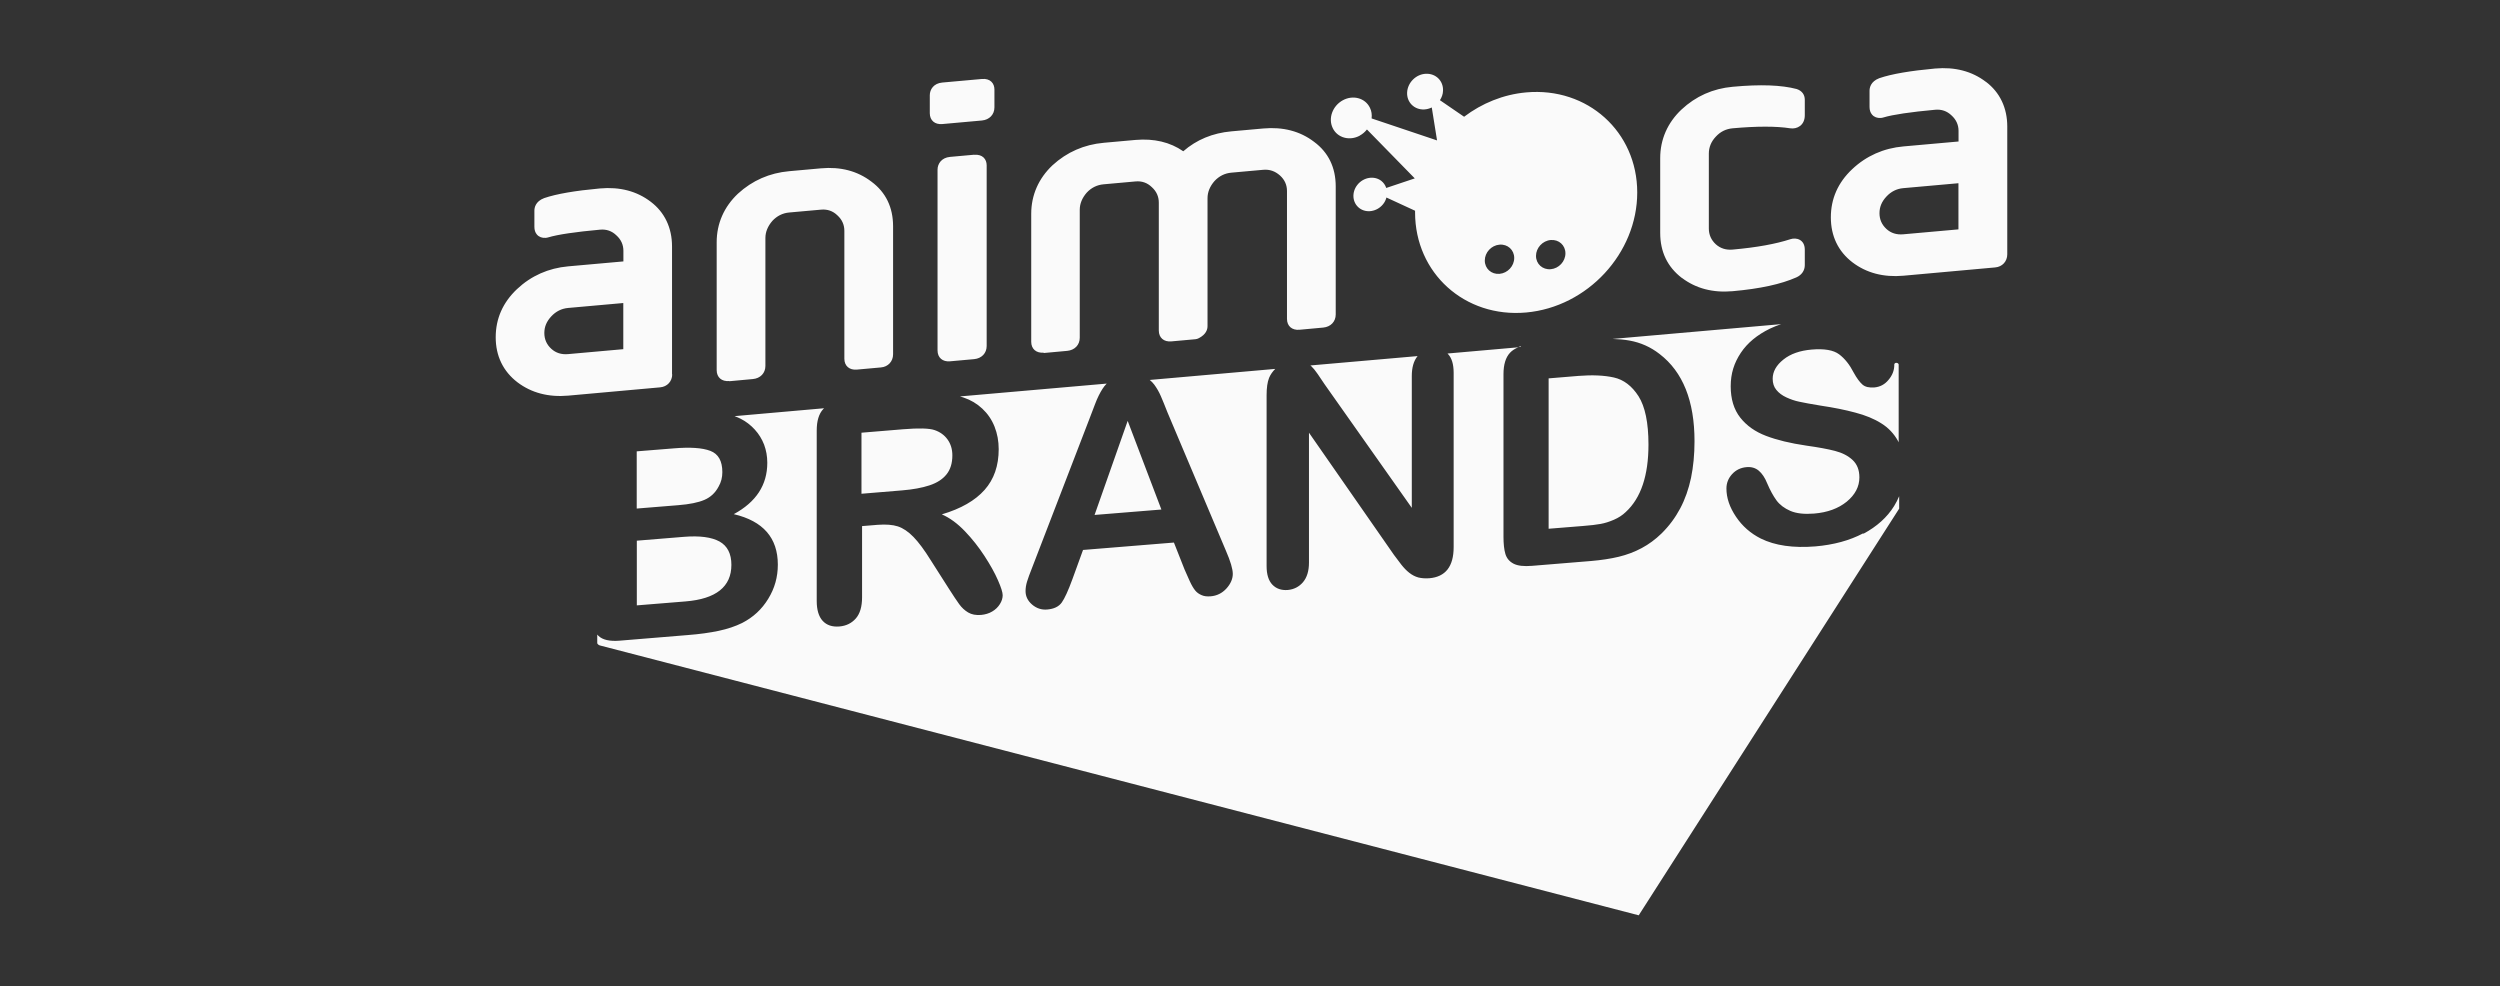 <svg width="180" height="71" viewBox="0 0 180 71" fill="none" xmlns="http://www.w3.org/2000/svg">
<rect x="0" y="0" width="180" height="71" fill="#333333" stroke="none"/>
<g id="Logos">
<g id="Shape_3_copy">
<path id="Vector" fill-rule="evenodd" clip-rule="evenodd" d="M67.847 8.932L70.696 8.676C71.233 8.626 71.599 8.25 71.599 7.732V6.44C71.599 6.021 71.319 5.63 70.696 5.687L67.847 5.943C67.224 5.999 66.945 6.44 66.945 6.859V8.151C66.945 8.669 67.31 8.981 67.847 8.932ZM121.096 20.008C122.098 20.767 123.322 21.094 124.754 20.966C126.731 20.789 128.227 20.462 129.337 19.972C129.723 19.802 129.945 19.475 129.945 19.092V17.977C129.945 17.246 129.337 17.076 128.9 17.225C127.855 17.565 126.494 17.814 124.754 17.97C124.275 18.013 123.867 17.885 123.537 17.587C123.208 17.281 123.036 16.905 123.036 16.451V11.062C123.036 10.607 123.201 10.196 123.537 9.841C123.867 9.478 124.275 9.28 124.754 9.237C126.494 9.081 127.89 9.081 128.893 9.237C129.387 9.315 129.945 9.024 129.945 8.3V7.185C129.945 6.816 129.745 6.539 129.365 6.411C128.263 6.12 126.752 6.063 124.754 6.248C123.33 6.376 122.091 6.93 121.067 7.888C120.065 8.832 119.535 10.039 119.535 11.381V16.77C119.535 18.133 120.057 19.22 121.096 20.015V20.008ZM75.136 25.418L76.84 25.262C77.377 25.212 77.742 24.836 77.742 24.317V15.102C77.742 14.669 77.914 14.25 78.243 13.873C78.572 13.518 78.981 13.312 79.46 13.27L81.751 13.064C82.21 13.021 82.603 13.156 82.933 13.476C83.262 13.774 83.434 14.15 83.434 14.583V23.799C83.434 24.317 83.799 24.63 84.336 24.58L86.069 24.424C86.155 24.417 86.241 24.389 86.32 24.346C86.835 24.076 86.942 23.728 86.942 23.48V14.264C86.942 13.831 87.114 13.412 87.444 13.036C87.773 12.681 88.181 12.475 88.654 12.432L90.945 12.226C91.41 12.184 91.804 12.319 92.162 12.638C92.491 12.936 92.663 13.312 92.663 13.746V22.961C92.663 23.48 93.028 23.792 93.565 23.742L95.269 23.586C95.806 23.537 96.172 23.16 96.172 22.642V13.426C96.172 12.056 95.642 10.97 94.611 10.21C93.608 9.443 92.377 9.123 90.952 9.251L88.661 9.457C87.308 9.578 86.148 10.061 85.195 10.891C84.243 10.231 83.09 9.961 81.759 10.075L79.467 10.281C78.057 10.409 76.818 10.948 75.78 11.9C74.778 12.844 74.248 14.051 74.248 15.393V24.609C74.248 25.127 74.613 25.439 75.15 25.39L75.136 25.418ZM94.389 26.341C94.546 26.49 94.704 26.682 94.869 26.923C95.033 27.165 95.205 27.413 95.377 27.676L101.649 36.565V27.079C101.649 26.462 101.785 25.993 102.05 25.659C102.05 25.652 102.064 25.645 102.072 25.638L94.346 26.313C94.346 26.313 94.374 26.334 94.389 26.348V26.341ZM70.138 11.14L68.405 11.296C67.782 11.353 67.503 11.8 67.503 12.212V25.233C67.503 25.752 67.868 26.064 68.405 26.014L70.138 25.858C70.675 25.808 71.04 25.432 71.04 24.914V11.9C71.04 11.481 70.761 11.09 70.138 11.147V11.14ZM97.912 9.755C98.112 9.649 98.284 9.493 98.42 9.322L101.864 12.844L99.809 13.533C99.745 13.334 99.623 13.156 99.451 13.021C98.943 12.631 98.177 12.759 97.74 13.298C97.303 13.838 97.36 14.591 97.869 14.981C98.377 15.371 99.143 15.244 99.58 14.704C99.702 14.555 99.78 14.392 99.823 14.221L101.885 15.173C101.885 15.215 101.885 15.251 101.885 15.293C101.885 19.667 105.465 22.898 109.883 22.5C114.301 22.102 117.881 18.233 117.881 13.859C117.881 9.486 114.301 6.255 109.883 6.653C108.229 6.802 106.69 7.441 105.415 8.406L103.675 7.214C103.804 7.015 103.89 6.788 103.897 6.539C103.933 5.829 103.382 5.282 102.666 5.311C101.957 5.339 101.348 5.943 101.313 6.653C101.277 7.363 101.828 7.909 102.537 7.881C102.73 7.874 102.916 7.817 103.088 7.739L103.468 10.11L98.756 8.527C98.785 8.264 98.756 8.002 98.635 7.76C98.298 7.057 97.418 6.816 96.68 7.221C95.943 7.625 95.613 8.52 95.957 9.223C96.293 9.926 97.174 10.167 97.912 9.762V9.755ZM111.652 17.281C112.239 17.232 112.711 17.658 112.711 18.24C112.711 18.822 112.239 19.333 111.652 19.383C111.064 19.433 110.592 19.007 110.592 18.424C110.592 17.849 111.064 17.331 111.652 17.281ZM107.964 17.615C108.551 17.565 109.024 17.991 109.024 18.574C109.024 19.156 108.551 19.667 107.964 19.717C107.377 19.766 106.905 19.34 106.905 18.758C106.905 18.176 107.377 17.665 107.964 17.615ZM113.656 27.065L111.501 27.243V38.07L113.971 37.871C114.516 37.829 114.938 37.779 115.246 37.722C115.554 37.666 115.869 37.566 116.198 37.424C116.528 37.282 116.814 37.097 117.057 36.863C118.146 35.862 118.69 34.243 118.69 32.007C118.69 30.431 118.446 29.273 117.974 28.528C117.494 27.782 116.9 27.335 116.198 27.179C115.497 27.023 114.644 26.987 113.649 27.065H113.656ZM78.809 37.076L83.62 36.686L81.193 30.303L78.809 37.076ZM136.554 26.121C136.397 26.121 136.389 26.235 136.389 26.235C136.389 26.249 136.389 26.263 136.389 26.277C136.389 26.66 136.253 27.023 135.974 27.349C135.702 27.683 135.358 27.86 134.95 27.896C134.578 27.924 134.292 27.86 134.098 27.69C133.905 27.52 133.69 27.236 133.468 26.831C133.175 26.256 132.824 25.816 132.416 25.51C132.007 25.205 131.349 25.091 130.439 25.169C129.595 25.241 128.922 25.475 128.406 25.887C127.89 26.298 127.633 26.76 127.633 27.271C127.633 27.591 127.719 27.86 127.898 28.073C128.077 28.294 128.313 28.471 128.621 28.613C128.929 28.755 129.237 28.861 129.552 28.925C129.867 28.996 130.389 29.089 131.112 29.209C132.022 29.344 132.845 29.508 133.576 29.706C134.313 29.898 134.936 30.154 135.451 30.48C135.967 30.8 136.368 31.226 136.661 31.758C136.676 31.787 136.69 31.822 136.704 31.851V26.242C136.704 26.242 136.683 26.128 136.554 26.128V26.121ZM109.496 24.928C109.432 24.949 109.368 24.971 109.31 24.992L109.496 24.978V24.928ZM134.141 38.404C133.175 38.915 132.029 39.227 130.704 39.341C129.115 39.469 127.805 39.284 126.774 38.773C126.043 38.404 125.449 37.886 124.991 37.204C124.532 36.522 124.303 35.848 124.303 35.173C124.303 34.783 124.439 34.435 124.711 34.137C124.984 33.839 125.334 33.668 125.757 33.633C126.1 33.604 126.394 33.69 126.63 33.888C126.867 34.087 127.074 34.392 127.239 34.804C127.447 35.294 127.669 35.699 127.905 36.025C128.141 36.345 128.478 36.6 128.907 36.785C129.337 36.97 129.91 37.034 130.611 36.977C131.578 36.899 132.365 36.608 132.967 36.118C133.568 35.621 133.876 35.038 133.876 34.371C133.876 33.839 133.712 33.427 133.389 33.121C133.06 32.816 132.645 32.603 132.129 32.468C131.614 32.333 130.926 32.206 130.06 32.085C128.9 31.915 127.933 31.68 127.153 31.382C126.373 31.084 125.757 30.651 125.299 30.069C124.84 29.486 124.611 28.734 124.611 27.811C124.611 26.888 124.855 26.135 125.334 25.411C125.814 24.687 126.516 24.112 127.432 23.664C127.69 23.544 127.962 23.43 128.241 23.338L116.105 24.403C116.549 24.417 116.957 24.452 117.337 24.523C118.124 24.665 118.847 24.985 119.492 25.489C121.167 26.774 122.005 28.869 122.005 31.765C122.005 32.724 121.919 33.604 121.754 34.407C121.583 35.209 121.325 35.947 120.974 36.608C120.623 37.268 120.172 37.879 119.621 38.418C119.191 38.837 118.719 39.185 118.203 39.462C117.687 39.739 117.136 39.945 116.549 40.087C115.962 40.229 115.296 40.328 114.559 40.392L110.313 40.74C109.718 40.789 109.274 40.74 108.974 40.584C108.673 40.427 108.48 40.193 108.387 39.881C108.294 39.568 108.251 39.149 108.251 38.638V26.945C108.251 26.249 108.408 25.73 108.723 25.397C108.874 25.233 109.074 25.106 109.317 25.006L104.22 25.453C104.22 25.453 104.241 25.475 104.255 25.489C104.527 25.773 104.663 26.227 104.663 26.845V39.391C104.663 40.789 104.076 41.535 102.909 41.634C102.616 41.656 102.351 41.634 102.122 41.578C101.885 41.514 101.671 41.4 101.463 41.237C101.255 41.074 101.069 40.875 100.89 40.648C100.711 40.42 100.539 40.186 100.36 39.945L94.246 31.155V40.498C94.246 41.109 94.103 41.578 93.816 41.918C93.53 42.252 93.165 42.437 92.721 42.479C92.262 42.515 91.89 42.387 91.611 42.096C91.332 41.805 91.195 41.358 91.195 40.754V28.45C91.195 27.924 91.253 27.512 91.374 27.207C91.475 26.966 91.625 26.753 91.818 26.561L82.782 27.356C82.904 27.456 83.012 27.569 83.105 27.69C83.291 27.946 83.448 28.215 83.577 28.514C83.706 28.812 83.871 29.209 84.064 29.706L88.267 39.654C88.596 40.413 88.761 40.967 88.761 41.322C88.761 41.677 88.604 42.046 88.296 42.38C87.988 42.714 87.608 42.898 87.172 42.934C86.914 42.955 86.699 42.934 86.513 42.849C86.327 42.77 86.176 42.664 86.055 42.515C85.933 42.366 85.797 42.139 85.654 41.826C85.51 41.514 85.389 41.244 85.288 41.002L84.522 39.064L77.978 39.597L77.212 41.705C76.911 42.529 76.653 43.09 76.446 43.381C76.231 43.679 75.887 43.843 75.4 43.885C74.992 43.921 74.627 43.8 74.312 43.53C73.997 43.26 73.84 42.934 73.84 42.557C73.84 42.337 73.875 42.11 73.947 41.876C74.019 41.634 74.14 41.308 74.312 40.875L78.429 30.182C78.544 29.877 78.687 29.508 78.852 29.075C79.016 28.641 79.195 28.286 79.382 27.995C79.467 27.86 79.568 27.733 79.682 27.619L69.121 28.542C69.214 28.57 69.3 28.599 69.386 28.627C69.894 28.798 70.338 29.06 70.725 29.422C71.112 29.785 71.405 30.21 71.606 30.715C71.806 31.219 71.906 31.758 71.906 32.34C71.906 33.533 71.57 34.506 70.89 35.273C70.21 36.04 69.186 36.629 67.811 37.034C68.391 37.289 68.942 37.694 69.472 38.248C70.002 38.801 70.467 39.391 70.883 40.03C71.298 40.669 71.62 41.244 71.849 41.769C72.078 42.288 72.193 42.65 72.193 42.856C72.193 43.062 72.128 43.282 71.992 43.495C71.856 43.715 71.67 43.892 71.441 44.027C71.205 44.169 70.933 44.247 70.632 44.276C70.267 44.304 69.959 44.247 69.708 44.098C69.458 43.949 69.243 43.75 69.064 43.502C68.885 43.253 68.641 42.891 68.334 42.408L67.031 40.364C66.565 39.611 66.143 39.043 65.77 38.66C65.398 38.276 65.026 38.028 64.646 37.9C64.267 37.779 63.787 37.744 63.207 37.786L62.069 37.879V43.005C62.069 43.679 61.918 44.19 61.617 44.531C61.317 44.872 60.923 45.064 60.443 45.106C59.921 45.149 59.52 45.014 59.233 44.702C58.947 44.389 58.804 43.913 58.804 43.267V30.999C58.804 30.303 58.961 29.785 59.276 29.451C59.291 29.43 59.312 29.415 59.334 29.394L52.889 29.962C53.047 30.019 53.19 30.083 53.333 30.154C53.713 30.345 54.049 30.608 54.343 30.928C54.636 31.247 54.858 31.609 55.016 32.014C55.166 32.419 55.245 32.852 55.245 33.32C55.245 34.918 54.443 36.146 52.832 37.019C54.944 37.516 56.004 38.723 56.004 40.655C56.004 41.549 55.775 42.366 55.31 43.118C54.851 43.871 54.228 44.446 53.441 44.851C52.954 45.092 52.388 45.284 51.751 45.419C51.114 45.554 50.369 45.66 49.524 45.724L44.605 46.129C43.897 46.185 43.388 46.072 43.087 45.781C43.059 45.752 43.03 45.724 43.002 45.688V46.32C43.002 46.32 43.059 46.434 43.181 46.469C47.212 47.52 117.988 65.902 117.988 65.902L136.74 36.622V35.727C136.64 35.969 136.518 36.203 136.375 36.437C135.874 37.247 135.136 37.907 134.177 38.425L134.141 38.404ZM142.984 5.893C141.981 5.126 140.75 4.807 139.325 4.934C137.542 5.098 136.196 5.325 135.308 5.63C134.671 5.872 134.607 6.34 134.607 6.532V7.696C134.607 7.924 134.664 8.108 134.786 8.25C134.936 8.428 135.158 8.513 135.423 8.492C135.466 8.492 135.566 8.47 135.609 8.456C136.296 8.25 137.549 8.066 139.332 7.902C139.79 7.86 140.184 7.995 140.514 8.314C140.843 8.612 141.015 8.989 141.015 9.422V10.188L137.041 10.543C135.616 10.671 134.37 11.225 133.354 12.184C132.337 13.142 131.821 14.306 131.821 15.648C131.821 16.99 132.344 18.098 133.382 18.893C134.385 19.653 135.616 19.979 137.041 19.852L143.65 19.255C144.165 19.213 144.523 18.822 144.523 18.311V9.109C144.523 7.767 143.993 6.653 142.991 5.893H142.984ZM141.008 16.515L137.034 16.87C136.554 16.912 136.146 16.784 135.824 16.486C135.494 16.181 135.323 15.805 135.323 15.35C135.323 14.896 135.487 14.512 135.824 14.15C136.153 13.795 136.561 13.589 137.034 13.547L141.008 13.192V16.515ZM62.026 35.55L64.947 35.308C65.727 35.244 66.386 35.124 66.923 34.946C67.46 34.769 67.868 34.506 68.147 34.158C68.427 33.81 68.57 33.356 68.57 32.788C68.57 32.348 68.455 31.964 68.226 31.645C67.997 31.325 67.682 31.098 67.281 30.963C66.902 30.835 66.15 30.814 65.033 30.906L62.026 31.155V35.543V35.55ZM51.801 38.986C51.228 38.674 50.376 38.56 49.245 38.652L45.851 38.929V43.587L49.352 43.303C51.558 43.125 52.66 42.245 52.66 40.669C52.66 39.867 52.374 39.306 51.801 38.986ZM52.503 27.449L54.207 27.292C54.744 27.243 55.109 26.866 55.109 26.348V17.132C55.109 16.699 55.281 16.287 55.61 15.904C55.94 15.549 56.348 15.343 56.82 15.3L59.111 15.095C59.57 15.052 59.964 15.187 60.293 15.506C60.622 15.805 60.794 16.181 60.794 16.614V25.83C60.794 26.348 61.159 26.66 61.696 26.611L63.429 26.455C63.944 26.412 64.302 26.021 64.302 25.51V16.294C64.302 14.924 63.773 13.838 62.742 13.078C61.739 12.311 60.522 11.992 59.111 12.12L56.82 12.326C55.41 12.453 54.171 12.993 53.133 13.944C52.13 14.889 51.601 16.096 51.601 17.438V26.653C51.601 27.172 51.966 27.484 52.503 27.434V27.449ZM45.851 36.615L48.837 36.373C49.646 36.309 50.276 36.182 50.72 35.99C51.164 35.798 51.5 35.486 51.737 35.038C51.923 34.719 52.009 34.371 52.009 33.995C52.009 33.193 51.722 32.681 51.142 32.461C50.562 32.241 49.682 32.184 48.493 32.284L45.844 32.497V36.622L45.851 36.615ZM48.386 26.959V17.743C48.386 16.401 47.856 15.286 46.854 14.527C45.851 13.76 44.62 13.44 43.195 13.568C41.412 13.731 40.066 13.959 39.178 14.264C38.541 14.505 38.476 14.974 38.476 15.166V16.33C38.476 16.557 38.534 16.742 38.655 16.884C38.806 17.061 39.028 17.146 39.293 17.125C39.336 17.125 39.436 17.104 39.479 17.09C40.166 16.884 41.419 16.699 43.202 16.536C43.66 16.493 44.054 16.628 44.383 16.948C44.713 17.246 44.885 17.622 44.885 18.055V18.822L40.911 19.177C39.486 19.305 38.24 19.859 37.223 20.817C36.207 21.776 35.691 22.94 35.691 24.282C35.691 25.624 36.221 26.732 37.259 27.527C38.262 28.286 39.493 28.613 40.918 28.485L47.527 27.889C48.042 27.846 48.4 27.456 48.4 26.945L48.386 26.959ZM44.877 25.141L40.904 25.496C40.424 25.539 40.016 25.411 39.694 25.113C39.364 24.814 39.192 24.431 39.192 23.977C39.192 23.522 39.357 23.139 39.694 22.777C40.023 22.422 40.431 22.216 40.904 22.173L44.877 21.818V25.141Z" fill="#FAFAFA"/>
</g>
</g>
</svg>
